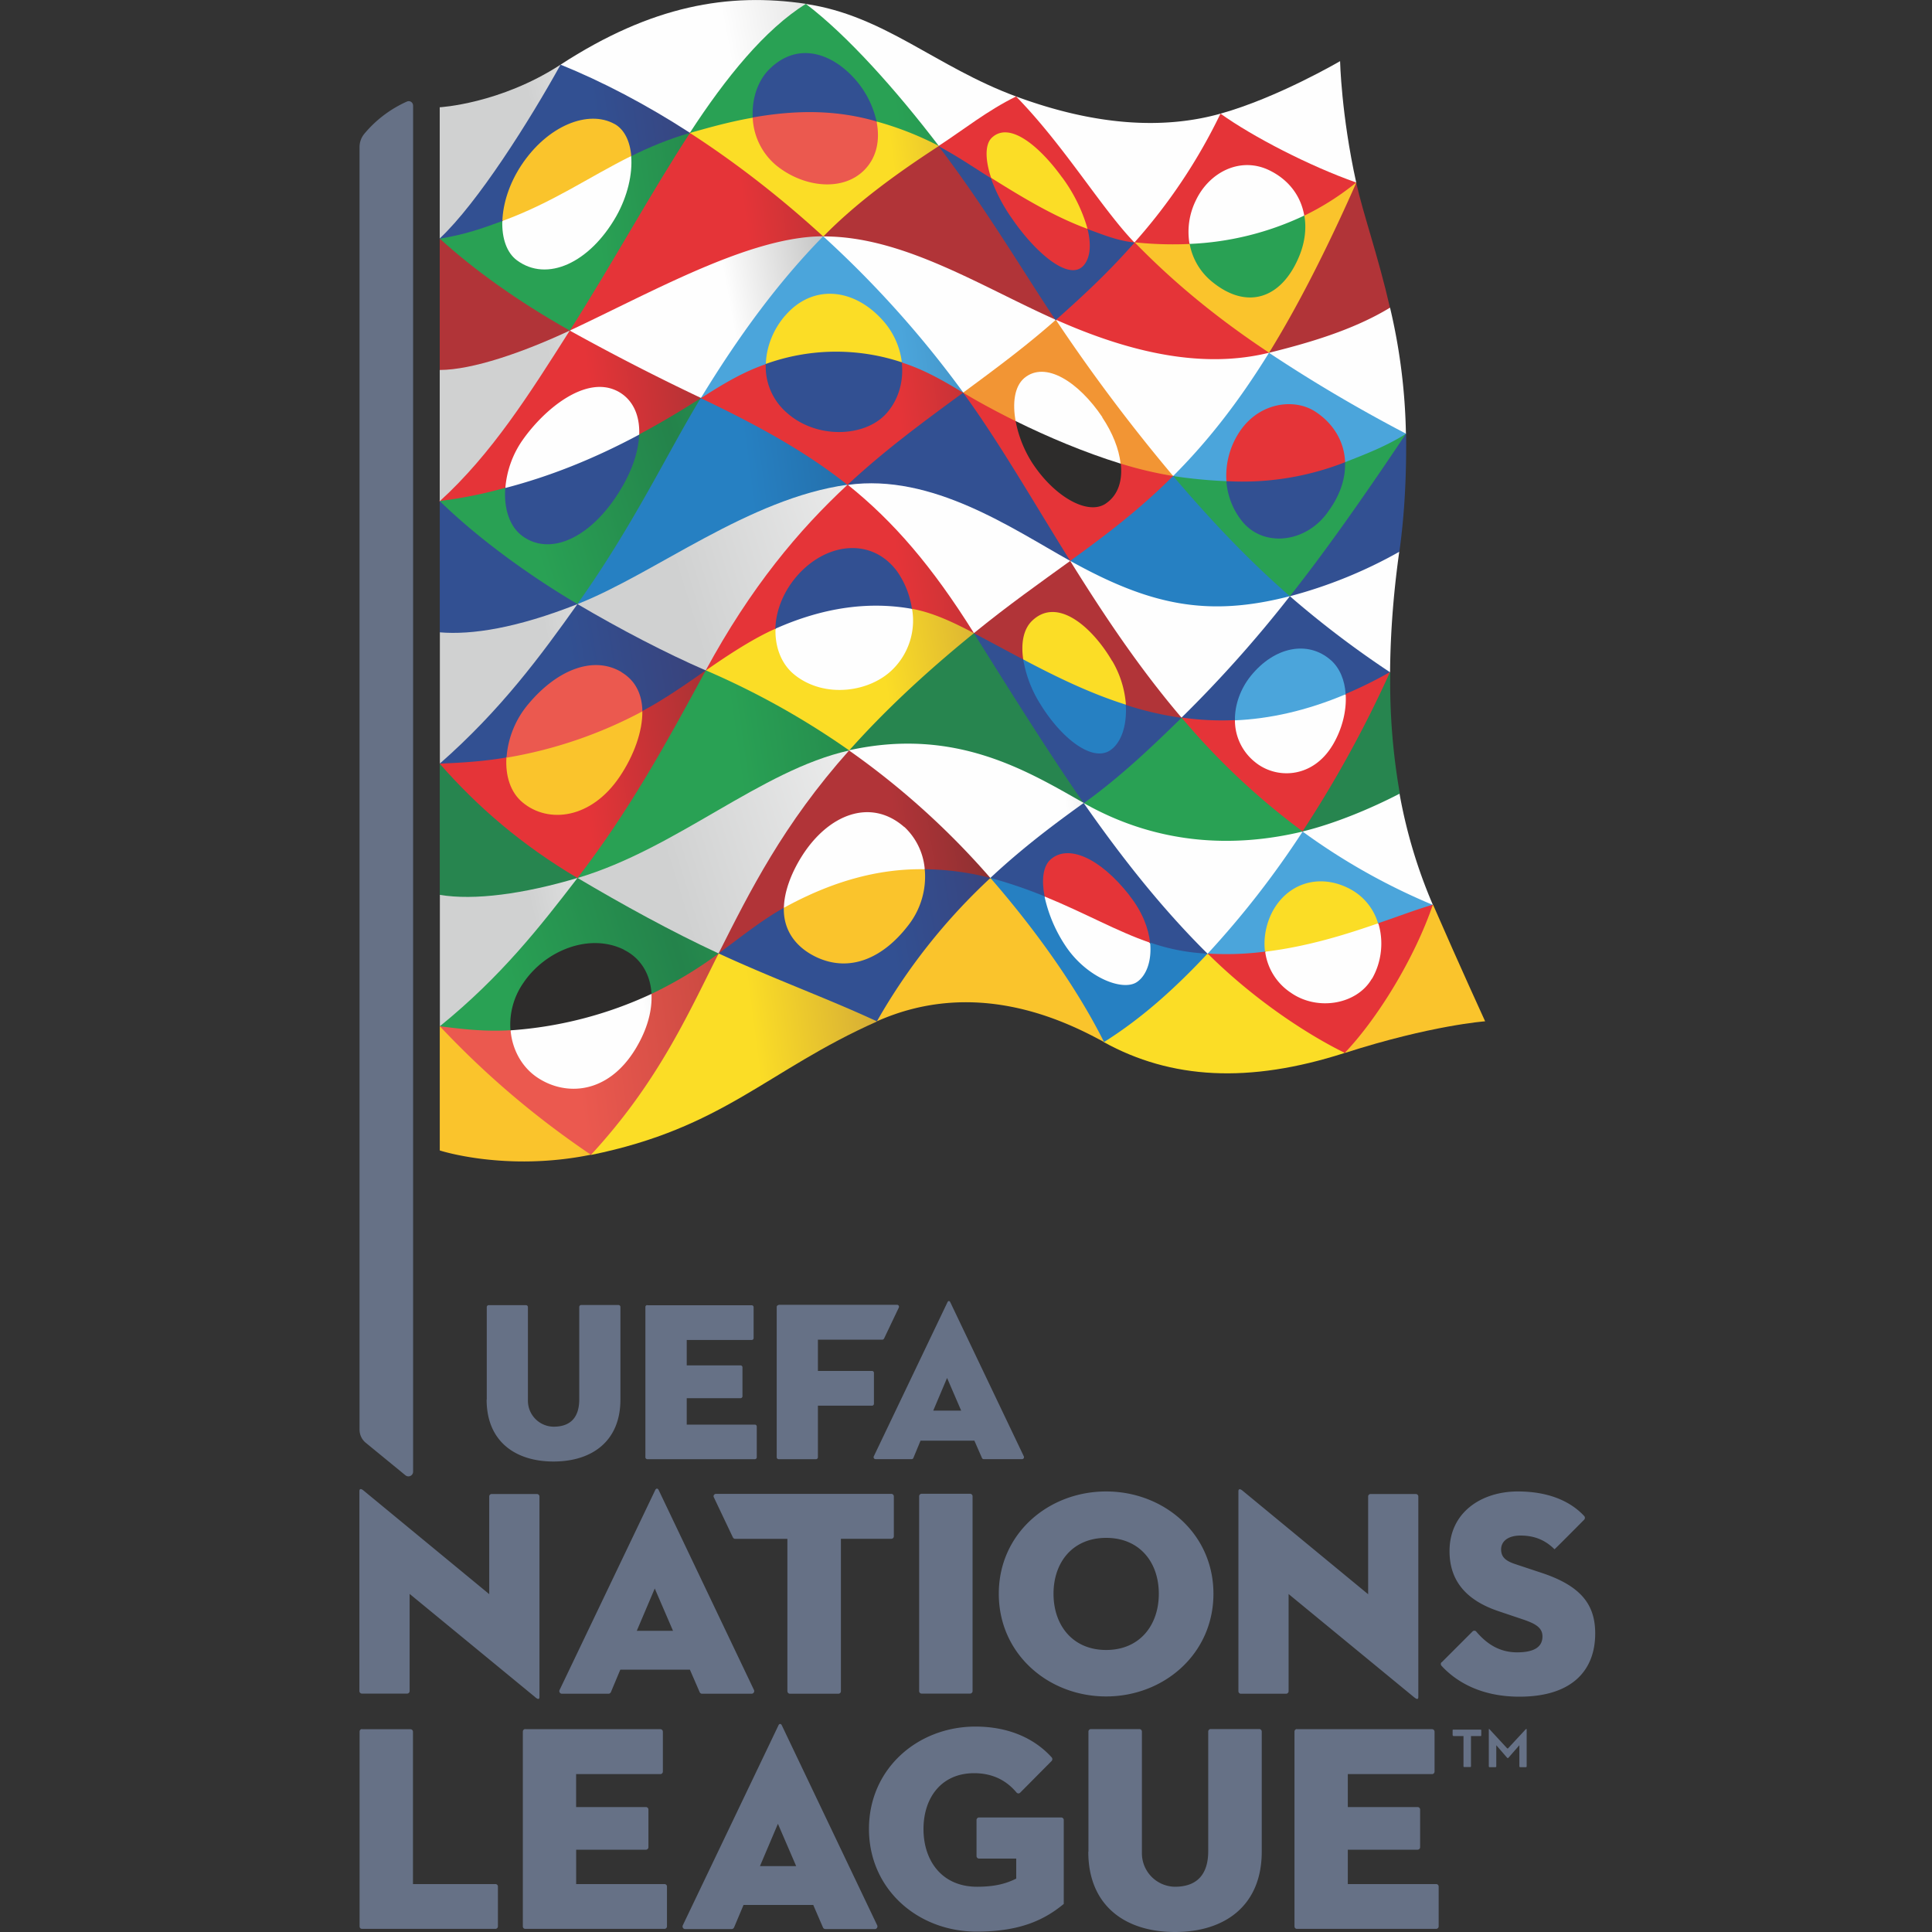 <svg width="400" height="400" viewBox="0 0 40 40" fill="none" xmlns="http://www.w3.org/2000/svg"><rect x="0" y="0" width="40" height="40" fill="#333333" stroke="none"/><path d="M19.321 29.205h.579l-.292-.676-.286.676h-.001zm.85.622h-1.112l-.149.36a.039.039 0 0 1-.037.023h-.745c-.031 0-.05-.03-.037-.058l1.525-3.19c.016-.034.043-.034.059 0l1.522 3.19c.012.027-.006.058-.037.058h-.792a.04.04 0 0 1-.037-.023l-.159-.363-.003.004.001-.001zm-4.05-2.807a.04.04 0 0 0-.04.04v3.111c0 .021.018.04.04.04h.773a.04.04 0 0 0 .04-.04v-1.068h1.12a.04.04 0 0 0 .04-.04v-.639a.04.04 0 0 0-.04-.04h-1.12v-.648h1.333a.04.04 0 0 0 .037-.024l.305-.64c.012-.027-.006-.058-.037-.058H16.12v.006zm-2.719 0a.04.04 0 0 0-.04.04v3.111c0 .021.019.04.04.04h2.226a.04.04 0 0 0 .04-.04v-.636a.04.04 0 0 0-.04-.04h-1.41v-.547h1.115a.04.04 0 0 0 .039-.04v-.6a.04.04 0 0 0-.04-.039h-1.114v-.526h1.346a.04.04 0 0 0 .039-.04v-.639a.04.04 0 0 0-.04-.04h-2.159l-.003-.003.001-.001zm-3.327 1.958c0 .858.587 1.281 1.385 1.281s1.385-.422 1.385-1.281v-1.919a.04.04 0 0 0-.04-.04h-.772a.04.04 0 0 0-.04.04v1.91c0 .365-.17.572-.54.569a.538.538 0 0 1-.523-.54v-1.936a.04.04 0 0 0-.04-.04h-.773a.04.04 0 0 0-.039.04v1.918l-.003-.003zM13.184 33.764h.75l-.378-.876-.372.876zm1.103.804h-1.444l-.195.466c-.01.018-.027.033-.049.033h-.964a.054.054 0 0 1-.05-.076l1.98-4.139c.018-.042.055-.042.073 0l1.973 4.139a.055.055 0 0 1-.049.076h-1.026a.054.054 0 0 1-.049-.03l-.204-.47h.004v.001zm-3.204.573c.067.055.086.037.086-.012v-4.147a.052.052 0 0 0-.051-.05h-.937a.05.05 0 0 0-.052.05v2.023L7.527 30.86c-.067-.055-.086-.024-.086.012v4.14c0 .028.024.052.052.052h.937a.052.052 0 0 0 .051-.052V33l2.6 2.138v.003h.002zm18.197 0c.066.055.085.037.085-.012v-4.147a.052.052 0 0 0-.05-.05h-.938a.05.05 0 0 0-.051.05v2.025l-2.6-2.144c-.067-.055-.086-.024-.086.012v4.141c0 .027.024.051.051.051h.938a.052.052 0 0 0 .05-.051v-2.013l2.6 2.138zm.566-.728a.056.056 0 0 0-.003.073c.283.31.792.642 1.614.642 1.095 0 1.57-.548 1.57-1.309 0-.585-.28-.98-1.108-1.254l-.548-.182c-.201-.067-.292-.147-.292-.305 0-.159.133-.286.401-.286.32 0 .536.116.704.284.004.003.481-.478.615-.613a.056.056 0 0 0 .003-.072c-.25-.272-.682-.512-1.379-.512-.737 0-1.412.42-1.412 1.236 0 .682.426 1.048 1.029 1.248l.487.164c.274.092.408.177.408.354 0 .231-.195.329-.524.329-.389 0-.649-.198-.846-.429a.052.052 0 0 0-.077-.004l-.64.64-.003-.004h.002zm-13.543.603c0 .027.024.051.051.051h1.006a.052.052 0 0 0 .05-.051v-3.157h1.045a.052.052 0 0 0 .051-.051v-.828a.052.052 0 0 0-.05-.051h-3.63c-.04 0-.065.039-.046.072l.393.828c.01.018.027.031.045.031h1.084v3.157l.001-.001zm7.689-2.019c0-.651-.396-1.157-1.09-1.157-.694 0-1.09.505-1.09 1.157 0 .653.396 1.164 1.09 1.164.694 0 1.09-.512 1.09-1.164zm-3.313 0c0-1.248 1.029-2.118 2.222-2.118s2.222.87 2.222 2.118c0 1.248-1.029 2.126-2.222 2.126s-2.222-.876-2.222-2.126zm-1.599-2.07a.052.052 0 0 0-.05.05v4.035c0 .028.023.052.05.052h1.006a.052.052 0 0 0 .05-.052v-4.035a.052.052 0 0 0-.05-.05H19.08zM8.552 2.185a.09.09 0 0 0-.128-.082 2.444 2.444 0 0 0-.886.673.432.432 0 0 0-.094.272v26.55c0 .11.05.213.137.28l.814.667a.097.097 0 0 0 .158-.076V2.185h-.001zM15.734 38.636h.75l-.378-.876-.372.876zm1.103.804h-1.443l-.196.466c-.009.018-.027.033-.048.033h-.965c-.04 0-.064-.039-.049-.076l1.98-4.139c.017-.042.054-.042.072 0l1.974 4.139c.015.033-.01.076-.046.076H17.09a.054.054 0 0 1-.05-.03l-.203-.47v.001zm4.196-.542c-.176.086-.401.165-.804.165-.731 0-1.109-.542-1.109-1.194 0-.651.372-1.157 1.048-1.157.39 0 .673.155.877.399.021.024.055.027.078.003l.65-.655a.056.056 0 0 0 .003-.072c-.362-.402-.904-.64-1.58-.64-1.194 0-2.205.87-2.205 2.119 0 1.248 1.011 2.126 2.23 2.126.92 0 1.418-.256 1.803-.573V37.68a.052.052 0 0 0-.051-.051H20.27a.052.052 0 0 0-.052.051v.75c0 .026.024.05.052.05h.77v.415l-.006.003h-.002zm5.819-3.1a.052.052 0 0 0-.051.052v4.035c0 .03.024.05.05.05h2.884a.052.052 0 0 0 .051-.05v-.826a.05.05 0 0 0-.05-.051h-1.831v-.712h1.445a.052.052 0 0 0 .052-.051v-.78a.052.052 0 0 0-.052-.052h-1.445v-.682h1.744a.052.052 0 0 0 .052-.051v-.828a.052.052 0 0 0-.052-.051h-2.798v-.003zm-4.32 2.54c0 1.114.76 1.662 1.795 1.662s1.796-.548 1.796-1.663V35.85a.052.052 0 0 0-.051-.052h-1.005a.052.052 0 0 0-.052.052v2.475c0 .472-.222.74-.696.738a.694.694 0 0 1-.677-.7V35.85a.052.052 0 0 0-.05-.051h-1.006a.052.052 0 0 0-.051.05v2.489h-.004v-.002zm-11.657-2.54a.052.052 0 0 0-.05.052v4.035c0 .03.023.05.05.05h2.884a.052.052 0 0 0 .05-.05v-.826a.05.05 0 0 0-.05-.051h-1.83v-.712h1.445a.052.052 0 0 0 .051-.051v-.78a.052.052 0 0 0-.051-.052h-1.446v-.682h1.745a.052.052 0 0 0 .051-.051v-.828a.052.052 0 0 0-.051-.051h-2.798v-.003zm-3.38 0a.052.052 0 0 0-.05.052v4.035c0 .03.023.05.05.05h2.762a.052.052 0 0 0 .052-.05v-.826a.05.05 0 0 0-.052-.051H8.55v-3.155a.052.052 0 0 0-.052-.051H7.492l.004-.004zM30.075 35.931v-.109c0-.006.006-.012.012-.012h.569c.006 0 .012.006.012.012v.11c0 .005-.006.011-.012.011h-.201v.63c0 .005-.006.011-.012.011h-.131c-.006 0-.012-.006-.012-.012v-.629h-.207c-.006 0-.012-.006-.012-.012h-.006zM30.82 35.798h.015l.365.395c.01.01.021.01.027 0l.366-.395h.015v.772c0 .012-.01.018-.018.018h-.115c-.01 0-.018-.01-.018-.018v-.437l-.225.258c-.01.01-.021.01-.03 0l-.223-.258v.437c0 .012-.01.018-.018.018h-.119a.018.018 0 0 1-.018-.018v-.772h-.005z" fill="#667186"/><path fill-rule="evenodd" clip-rule="evenodd" d="m11.796 6.844-.018-.076c.414-.655.807-1.322 1.19-1.97.41-.688.795-1.343 1.186-1.952l.13-.097.134.021c.904.594 1.788 1.28 2.627 2.044v.078l-.13.059c-1.206.051-2.692.782-4.136 1.483-.283.136-.575.28-.858.414l-.122-.006-.003.004v-.002z" fill="url(#a)"/><path fill-rule="evenodd" clip-rule="evenodd" d="M25.144 7.496c-.934 0-1.961-.244-3.13-.746l-.154-.127.01-.086c.593-.53 1.044-.95 1.507-1.473l.113-.043.143.065a16.519 16.519 0 0 0 2.625 2.14l.018.082-.12.086c-.322.07-.663.106-1.01.106v-.004h-.002z" fill="url(#b)"/><path fill-rule="evenodd" clip-rule="evenodd" d="M26.48 11.208c-.338 0-.633-.143-.83-.409a1.553 1.553 0 0 1-.311-.786l.05-.055.056-.054c.094.003.182.006.273.006.724 0 1.404-.125 2.074-.381l.058.036.058.037c.004.335-.115.677-.346.996-.253.378-.657.606-1.078.606l-.003.004z" fill="url(#c)"/><path fill-rule="evenodd" clip-rule="evenodd" d="m25.392 9.962-.05.055a9.372 9.372 0 0 1-.914-.086l-.137-.076.003-.082c.67-.676 1.28-1.455 1.864-2.384l.12-.086.14.024c.849.557 1.717 1.072 2.646 1.562l.049.092-.186.176c-.295.168-.651.305-1.017.448l-.058-.037-.059-.037c-.027-.393-.234-.731-.59-.962a.952.952 0 0 0-.515-.143c-.377 0-.724.19-.956.52a1.62 1.62 0 0 0-.286.963l-.055.055.004-.004-.003.002z" fill="url(#d)"/><path fill-rule="evenodd" clip-rule="evenodd" d="M25.193 12.61c-.917 0-1.762-.252-2.88-.852l-.155-.147.018-.082c.676-.493 1.333-.983 1.997-1.635l.119-.04.137.077a22.754 22.754 0 0 0 2.277 2.326l.003.086-.14.088c-.493.119-.944.18-1.373.18h-.004.001z" fill="url(#e)"/><path fill-rule="evenodd" clip-rule="evenodd" d="M24.17 9.895a7.995 7.995 0 0 1-.904-.216l-.064-.08-.067-.078a2.225 2.225 0 0 0-.36-.849c-.38-.567-.842-.917-1.211-.917a.498.498 0 0 0-.323.116c-.168.14-.229.436-.165.81l-.05.036-.05.04c-.3-.15-.59-.305-.846-.458l-.192-.17.012-.079c.676-.496 1.242-.922 1.803-1.412l.104-.015.154.127a37.404 37.404 0 0 0 2.277 3.024l-.003.082-.12.04h.006z" fill="url(#f)"/><path d="M22.626 10.559c-.415 0-.945-.387-1.315-.962a2.457 2.457 0 0 1-.332-.841l.049-.04.05-.036c.506.25 1.258.587 2.056.84l.067.08.064.078c.018.353-.103.636-.344.794a.535.535 0 0 1-.295.086v.001z" fill="#2D2C2B"/><path fill-rule="evenodd" clip-rule="evenodd" d="M9.146 10.261c.99-.923 1.733-2.073 2.504-3.288l.146-.128.122.006c.749.417 1.59.847 2.572 1.319l.022.07-.174.176c-.36.225-.712.429-1.054.612l-.055-.033-.058-.033c.006-.39-.147-.683-.433-.822a.736.736 0 0 0-.326-.073c-.399 0-1.039.339-1.563 1.09-.176.256-.291.56-.332.87l-.064.077-.06.073c-.394.1-.746.185-1.173.244l-.125-.043.043-.116h.008z" fill="url(#g)"/><path fill-rule="evenodd" clip-rule="evenodd" d="m11.957 12.507-.016-.076c.765-1.078 1.325-2.095 1.821-2.99.202-.363.39-.707.58-1.027l.173-.176.116-.006c1.322.636 2.177 1.142 2.916 1.727v.076l-.17.082c-1.248.217-2.472.901-3.56 1.508-.612.34-1.19.663-1.735.89l-.127-.01.003.003h-.001z" fill="url(#h)"/><path fill-rule="evenodd" clip-rule="evenodd" d="m11.957 18.177-.016-.076c1.023-1.334 1.785-2.707 2.506-4.04l.162-.183.116-.012c1.01.444 1.967.978 2.844 1.587l.006.078-.159.094c-.87.231-1.72.724-2.619 1.246-.862.499-1.75 1.011-2.709 1.315l-.133-.012.003.003h-.001z" fill="url(#i)"/><path fill-rule="evenodd" clip-rule="evenodd" d="M17.378 14.344c-.366 0-.697-.114-.962-.327-.259-.207-.409-.536-.417-.913l.058-.088.06-.088c.692-.296 1.374-.445 2.025-.445.226 0 .45.018.673.055l.07.07.067.07c.051.454-.1.893-.423 1.219-.28.28-.71.448-1.15.448l-.001-.001z" fill="url(#j)"/><path fill-rule="evenodd" clip-rule="evenodd" d="M14.589 13.812c.794-1.46 1.686-2.637 2.792-3.691l.17-.082.141.039c.902.743 1.675 1.659 2.484 2.944l-.011.086-.104.01c-.338-.175-.712-.36-1.111-.443l-.067-.07-.07-.07a1.664 1.664 0 0 0-.28-.673 1.074 1.074 0 0 0-.88-.463c-.378 0-.77.191-1.076.524-.268.289-.428.642-.463 1.005l-.06.088-.059.088c-.39.18-.82.457-1.27.765l-.115.011-.024-.072.004.004h-.001z" fill="url(#k)"/><path fill-rule="evenodd" clip-rule="evenodd" d="M22.763 15.656c-.381 0-.896-.426-1.282-1.066a2.593 2.593 0 0 1-.346-.898l.051-.037.051-.037c.615.327 1.282.655 2.01.896l.064.079.058.076c.01.414-.121.758-.35.91a.445.445 0 0 1-.252.072l-.004.004v.001z" fill="url(#l)"/><path fill-rule="evenodd" clip-rule="evenodd" d="M11.941 18.105a11.365 11.365 0 0 1-2.716-2.242l-.12-.051v2.717l.046.064c.155.021.326.033.512.033.603 0 1.34-.121 2.146-.346l.149-.1-.015-.077-.004.004.002-.002z" fill="url(#m)"/><path fill-rule="evenodd" clip-rule="evenodd" d="M22.337 16.628c-.892-.509-2.078-1.172-3.541-1.172-.354 0-.718.037-1.084.11l-.133-.028-.006-.079c.688-.77 1.504-1.535 2.49-2.339l.104-.01.152.144c.777 1.236 1.446 2.302 2.134 3.298l-.012.078-.1.004-.003-.006h-.002z" fill="url(#n)"/><path fill-rule="evenodd" clip-rule="evenodd" d="m28.78 13.917-.118.128a23.88 23.88 0 0 1-1.708 3.084l.015.082.128.024a9.407 9.407 0 0 0 1.854-.727l.031-.079a13.218 13.218 0 0 1-.198-2.515l-.003.003z" fill="url(#o)"/><path fill-rule="evenodd" clip-rule="evenodd" d="M25.386 17.465c-.974 0-1.91-.235-2.774-.685l-.174-.152.012-.079c.697-.505 1.295-1.068 1.891-1.65l.12-.04.127.067a14.227 14.227 0 0 0 2.363 2.204l.015.082-.119.083c-.493.11-.984.167-1.461.167v.004-.001z" fill="url(#p)"/><path fill-rule="evenodd" clip-rule="evenodd" d="M11.878 22.598c-.277 0-.551-.086-.788-.247-.311-.21-.52-.566-.57-.962l.052-.058.05-.06a8.018 8.018 0 0 0 2.808-.732l.06.033.059.034c.012.356-.104.745-.335 1.13-.334.553-.81.858-1.334.858l-.003.004h.001z" fill="url(#q)"/><path fill-rule="evenodd" clip-rule="evenodd" d="M22.825 8.64c-.497-.74-1.185-1.175-1.618-.813-.207.176-.246.524-.18.89.658.326 1.426.65 2.174.882-.034-.305-.168-.642-.381-.959h.005z" fill="url(#r)"/><path fill-rule="evenodd" clip-rule="evenodd" d="M23.302 20.454c-.371 0-.94-.295-1.302-.855a3.093 3.093 0 0 1-.427-.995l.051-.04.052-.039c.368.149.69.302 1.001.45.362.17.706.335 1.06.464l.07.085.065.082c.015.347-.104.652-.311.789a.476.476 0 0 1-.262.067l.003-.006v-.002z" fill="url(#s)"/><path fill-rule="evenodd" clip-rule="evenodd" d="M26.637 16.067c-.253 0-.5-.088-.694-.247a1.148 1.148 0 0 1-.433-.849l.055-.058.058-.058a6.491 6.491 0 0 0 2.174-.515l.06.037.061.037c.016.35-.088.734-.283 1.054-.231.383-.597.602-1 .602v-.003h.002z" fill="url(#t)"/><path fill-rule="evenodd" clip-rule="evenodd" d="m22.055 11.619-.415-.237c-1.013-.587-2.274-1.318-3.605-1.318-.115 0-.23.006-.344.018l-.14-.04v-.076c.76-.704 1.54-1.275 2.29-1.823l.106-.006.192.17c.502.716.983 1.5 1.488 2.33l.552.901-.018.082-.104.006-.003-.006v-.001z" fill="url(#u)"/><path fill-rule="evenodd" clip-rule="evenodd" d="M20.163 13.107c-.415-.216-.832-.42-1.28-.502a1.42 1.42 0 0 1-.395 1.248c-.477.481-1.418.614-2.036.119-.272-.217-.409-.57-.396-.956-.453.2-.952.524-1.44.864a16.51 16.51 0 0 1 2.966 1.657c.667-.75 1.504-1.553 2.585-2.43h-.004z" fill="url(#v)"/><path fill-rule="evenodd" clip-rule="evenodd" d="M9.155 15.693c1.136-1.014 1.91-2.028 2.647-3.063l.154-.12.128.01c.855.503 1.739.957 2.503 1.291l.024.073-.162.182c-.387.268-.74.505-1.093.694l-.059-.033-.058-.033c-.015-.333-.149-.576-.401-.728a.95.95 0 0 0-.5-.137c-.443 0-.94.286-1.357.788a1.926 1.926 0 0 0-.432 1.002l-.065.07-.058.067c-.399.064-.755.092-1.203.113l-.119-.051.051-.121-.003-.004h.003z" fill="url(#w)"/><path fill-rule="evenodd" clip-rule="evenodd" d="M9.378 13.162c-.076 0-.149-.003-.223-.006l-.05-.06v-2.717l.124.043c.712.679 1.69 1.406 2.71 2.016l.015.076-.155.12c-.935.353-1.75.532-2.423.532l.003-.004h-.001z" fill="url(#x)"/><path fill-rule="evenodd" clip-rule="evenodd" d="M24.277 5.117c-.21 0-.429-.015-.646-.033l-.143-.064-.011-.098a11.378 11.378 0 0 0 1.672-2.484l.121-.086.131.024c.683.466 1.741 1.001 2.613 1.318l.067.086-.14.18c-.275.207-.57.39-.877.542l-.061-.034-.064-.033c-.079-.381-.327-.685-.697-.862a.97.97 0 0 0-.42-.098c-.415 0-.814.278-1.017.704a1.42 1.42 0 0 0-.131.813l-.05.059-.045.058c-.1.004-.203.006-.305.006l.004.004-.001-.002z" fill="url(#y)"/><path fill-rule="evenodd" clip-rule="evenodd" d="M24.884 19.789a4.191 4.191 0 0 1-1.008-.19l-.064-.082-.07-.086a1.905 1.905 0 0 0-.4-.858c-.416-.533-.88-.85-1.232-.85a.455.455 0 0 0-.313.114c-.131.115-.174.362-.116.684l-.051.04-.051.04a9.18 9.18 0 0 0-.908-.32l-.164-.1v-.079a18.9 18.9 0 0 1 1.833-1.47l.1-.004.174.152c.807 1.145 1.586 2.09 2.386 2.887l.006.079-.119.043h-.003z" fill="url(#z)"/><path fill-rule="evenodd" clip-rule="evenodd" d="M25.306 14.974c-.237 0-.476-.018-.716-.05l-.128-.066.004-.082a25.825 25.825 0 0 0 2.1-2.345l.141-.088.12.027c.59.509 1.214.98 1.906 1.446l.049.1-.12.127a8.978 8.978 0 0 1-.739.363l-.06-.037-.061-.037c-.024-.268-.128-.491-.286-.63a.875.875 0 0 0-.585-.223c-.346 0-.71.201-.99.548a1.392 1.392 0 0 0-.313.822l-.058.058-.055.058c-.067.004-.137.004-.207.004v.003l-.002.002z" fill="url(#A)"/><path fill-rule="evenodd" clip-rule="evenodd" d="m29.109 8.982-.186.176c-.88 1.307-1.586 2.293-2.22 3.1l.004.086.119.028a9.649 9.649 0 0 0 2.073-.841l.073-.106c.11-.783.149-1.592.14-2.442h-.003z" fill="url(#B)"/><path fill-rule="evenodd" clip-rule="evenodd" d="M11.335 11.326a.93.93 0 0 1-.557-.182c-.253-.186-.393-.546-.378-.969l.06-.072.065-.076c.865-.272 1.745-.582 2.649-1.066l.058.033.055.033c-.018.35-.152.74-.387 1.13-.438.732-1.027 1.166-1.565 1.166v.004-.001z" fill="url(#C)"/><path fill-rule="evenodd" clip-rule="evenodd" d="M17.374 9c-.426 0-.84-.155-1.138-.429a1.295 1.295 0 0 1-.438-.952l.058-.083.064-.082a4.444 4.444 0 0 1 1.395-.23c.429 0 .849.063 1.287.197l.07.082.065.082a1.38 1.38 0 0 1-.36 1.033c-.23.244-.596.383-1.005.383h.004L17.374 9z" fill="url(#D)"/><path fill-rule="evenodd" clip-rule="evenodd" d="M9.104 7.66V4.944l.125.037c.694.621 1.571 1.24 2.549 1.79l.018.076-.147.127c-1.013.46-1.909.728-2.494.743l-.05-.054v-.004.001z" fill="url(#E)"/><path fill-rule="evenodd" clip-rule="evenodd" d="m24.462 14.858-.12.04a6.917 6.917 0 0 1-.973-.23l-.059-.075-.064-.08a2.002 2.002 0 0 0-.268-.797c-.426-.728-.904-.986-1.185-.986a.553.553 0 0 0-.387.168c-.152.149-.213.401-.17.722l-.052.036-.05.037c-.15-.078-.296-.158-.439-.234-.131-.07-.253-.14-.378-.207l-.152-.143.012-.086c.585-.472 1.133-.865 1.663-1.248.072-.052.142-.106.216-.159l.104-.006.155.147c.553.886 1.279 1.985 2.153 3.018l-.004.082-.003.003v-.002z" fill="url(#F)"/><path fill-rule="evenodd" clip-rule="evenodd" d="m14.877 19.74-.024-.077c.669-1.334 1.333-2.615 2.566-4.031l.159-.094.133.027a16.22 16.22 0 0 1 2.793 2.533v.079l-.106.024a5.787 5.787 0 0 0-1.191-.147l-.061-.058-.064-.058a1.288 1.288 0 0 0-.396-.777 1.094 1.094 0 0 0-.73-.295c-.47 0-.96.332-1.31.892-.19.301-.329.64-.356.937l-.06.098-.055.097c-.42.235-.808.552-1.191.835l-.104.016-.004-.004v.003z" fill="url(#G)"/><path fill-rule="evenodd" clip-rule="evenodd" d="M21.76 6.637c-.333-.149-.67-.317-1.002-.477-1.16-.573-2.36-1.166-3.572-1.21l-.14-.054v-.079c.733-.74 1.635-1.367 2.28-1.79l.113-.006.214.19a40.99 40.99 0 0 1 1.613 2.39c.217.338.42.661.607.935l-.01.086-.104.015v.004-.004z" fill="url(#H)"/><path fill-rule="evenodd" clip-rule="evenodd" d="m28.078 3.778-.14.18c-.582 1.3-1.133 2.372-1.685 3.266l.018.082.14.024c.762-.192 1.614-.45 2.33-.87l.037-.089c-.246-1.075-.554-1.934-.7-2.593z" fill="url(#I)"/><path fill-rule="evenodd" clip-rule="evenodd" d="M11.272 5.632a.987.987 0 0 1-.603-.202c-.203-.148-.319-.428-.322-.776l.058-.079.06-.082c.637-.24 1.17-.542 1.687-.831.278-.155.564-.317.859-.466l.06.034.059.033c.021.39-.094.837-.32 1.24-.395.696-.983 1.13-1.534 1.13h-.004v-.001z" fill="url(#J)"/><path fill-rule="evenodd" clip-rule="evenodd" d="M27.438 20.833c-.274 0-.533-.078-.746-.23a1.277 1.277 0 0 1-.545-.832l.048-.064.052-.065c.827-.106 1.582-.338 2.216-.557l.073.033.07.037c.1.381.045.8-.153 1.142-.191.329-.58.536-1.013.536h-.004.002z" fill="url(#K)"/><path fill-rule="evenodd" clip-rule="evenodd" d="m14.514 8.239-.021-.07c.792-1.295 1.583-2.348 2.421-3.219l.131-.058.14.055a21.367 21.367 0 0 1 2.772 3.1l-.012.078-.106.006c-.401-.237-.716-.42-1.1-.547l-.064-.083-.07-.082a1.526 1.526 0 0 0-.372-.745c-.304-.34-.676-.53-1.044-.53-.332 0-.642.146-.886.426-.22.253-.35.573-.384.88l-.064.082-.058.083c-.409.148-.743.35-1.166.614l-.116.006v.004z" fill="url(#L)"/><path fill-rule="evenodd" clip-rule="evenodd" d="M25.34 19.806c-.067 0-.134-.003-.202-.003l-.14-.055-.006-.079a18.683 18.683 0 0 0 1.85-2.369l.12-.082.127.024a13.175 13.175 0 0 0 2.478 1.395l.092.1-.088.086c-.208.064-.409.14-.655.224-.1.037-.207.073-.317.11l-.07-.037-.073-.033a1.092 1.092 0 0 0-.499-.603 1.245 1.245 0 0 0-.618-.174c-.356 0-.676.177-.886.487a1.342 1.342 0 0 0-.217.85l-.051.064-.049.064c-.283.031-.54.037-.804.037l.006-.006h.001z" fill="url(#M)"/><path fill-rule="evenodd" clip-rule="evenodd" d="M25.88 6.214c-.272 0-.549-.113-.822-.338a1.371 1.371 0 0 1-.476-.767l.046-.058.048-.059a6.058 6.058 0 0 0 2.266-.56l.064.034.06.033c.038.259 0 .533-.103.798-.231.585-.628.92-1.081.92l-.004-.004.001.001z" fill="url(#N)"/><path fill-rule="evenodd" clip-rule="evenodd" d="M27.55 13.665c-.47-.411-1.163-.28-1.656.332-.207.258-.332.59-.326.917.712-.031 1.473-.195 2.292-.54-.017-.289-.121-.545-.31-.71z" fill="url(#O)"/><path fill-rule="evenodd" clip-rule="evenodd" d="M22.985 15.535c-.377.25-1.019-.256-1.455-.972a2.497 2.497 0 0 1-.344-.908c-.35-.185-.69-.371-1.023-.545.816 1.3 1.541 2.463 2.275 3.52.727-.524 1.34-1.099 2.024-1.768a6.812 6.812 0 0 1-1.154-.268c.028.423-.094.788-.323.94z" fill="url(#P)"/><path fill-rule="evenodd" clip-rule="evenodd" d="M16.257 6.533c-.244.28-.39.642-.401 1.002a4.297 4.297 0 0 1 2.816-.033 1.583 1.583 0 0 0-.395-.869c-.606-.678-1.456-.752-2.019-.1h-.001z" fill="url(#Q)"/><path fill-rule="evenodd" clip-rule="evenodd" d="M17.468 20.004c-.195 0-.387-.043-.575-.13-.426-.196-.697-.543-.721-.98l.054-.098.061-.098c.947-.509 1.878-.753 2.793-.759l.064.059.06.058c.025.405-.105.813-.367 1.15-.396.512-.883.795-1.37.795l.003.003h-.002z" fill="url(#R)"/><path fill-rule="evenodd" clip-rule="evenodd" d="M27.99 18.427c-.612-.346-1.242-.17-1.577.333-.162.24-.268.594-.222.944.88-.106 1.668-.354 2.34-.587a1.18 1.18 0 0 0-.54-.689z" fill="url(#S)"/><path fill-rule="evenodd" clip-rule="evenodd" d="M27.832 21.728c-.219-.106-1.453-.732-2.695-1.927l-.14-.055-.12.043c-.678.712-1.312 1.26-2.002 1.702l-.022.085c1.391.767 2.999.863 4.984.225l-.01-.072h.004l.001-.001z" fill="url(#T)"/><path fill-rule="evenodd" clip-rule="evenodd" d="M18.132 21.07c-.472-.219-.974-.436-1.504-.667-.54-.234-1.093-.42-1.647-.676l-.104.015-.155.19c-.042.088-.085.174-.13.262-.585 1.185-1.192 2.357-2.367 3.642l.01.076c2.752-.56 3.644-1.75 5.919-2.762l-.022-.076v-.004z" fill="url(#U)"/><path fill-rule="evenodd" clip-rule="evenodd" d="M10.026 21.365c-.258 0-.518-.017-.78-.048l-.14-.07.043-.107c1.157-.95 1.903-1.881 2.661-2.861l.15-.1.133.011c.76.445 1.617.941 2.761 1.474l.024.076-.155.19c-.35.24-.755.484-1.171.678l-.059-.033-.06-.034c-.034-.374-.226-.673-.533-.825a1.28 1.28 0 0 0-.579-.131c-.545 0-1.108.313-1.437.798a1.453 1.453 0 0 0-.262.892l-.051.06-.052.059c-.174.01-.334-.024-.493-.024v-.005z" fill="url(#V)"/><path fill-rule="evenodd" clip-rule="evenodd" d="M14.515 8.239c-.442.283-.865.532-1.282.755-.012.338-.137.731-.381 1.136-.6 1-1.455 1.398-2.04.965-.268-.198-.384-.581-.35-.996a9.15 9.15 0 0 1-1.358.274c.65.636 1.65 1.422 2.85 2.132 1.166-1.639 1.872-3.145 2.558-4.27l.004.004h-.001z" fill="url(#W)"/><path fill-rule="evenodd" clip-rule="evenodd" d="M19.322 3.026a6.028 6.028 0 0 0-1.105-.429l-.073-.082-.078-.079a1.945 1.945 0 0 0-.39-.733c-.298-.344-.663-.542-1.001-.542-.256 0-.493.106-.71.32-.21.209-.332.539-.329.885l-.054.067-.052.067c-.35.064-.694.148-1.114.268l-.134-.022-.015-.076C15.08 1.428 15.826.587 16.54.103l.143-.023.196.078c.743.6 1.647 1.577 2.57 2.78l-.012.076-.113.006v.006h-.003z" fill="url(#X)"/><path fill-rule="evenodd" clip-rule="evenodd" d="M27.514 10.569c-.458.684-1.377.782-1.818.197a1.495 1.495 0 0 1-.305-.804 9.973 9.973 0 0 1-1.102-.106c.792.932 1.576 1.757 2.417 2.488.734-.929 1.51-2.03 2.402-3.362-.414.262-.88.438-1.26.587.012.32-.094.667-.334 1z" fill="url(#Y)"/><path fill-rule="evenodd" clip-rule="evenodd" d="m20.668 18.28-.165-.1-.105.024a12.496 12.496 0 0 0-2.266 2.866l.022.076c2.034-.907 3.863-.033 4.704.429l.021-.086c-.584-1.154-1.363-2.214-2.21-3.21l-.001.002z" fill="url(#Z)"/><path fill-rule="evenodd" clip-rule="evenodd" d="M11.537 16.93a1.17 1.17 0 0 1-.759-.272c-.234-.198-.362-.524-.353-.908l.058-.067.064-.07c.941-.168 1.821-.47 2.692-.925l.058.033.059.033c-.004.411-.174.898-.476 1.346-.35.524-.84.825-1.345.825l.003.004z" fill="url(#aa)"/><path fill-rule="evenodd" clip-rule="evenodd" d="M16.534 11.887c-.313.344-.47.752-.481 1.13 1.02-.454 1.961-.567 2.828-.411a1.81 1.81 0 0 0-.305-.773c-.512-.697-1.428-.614-2.043.055v-.001z" fill="url(#ab)"/><path fill-rule="evenodd" clip-rule="evenodd" d="m29.666 18.731-.088.086c-.366 1.013-1.069 2.189-1.742 2.91l.01.073c1.788-.575 2.902-.655 2.902-.655s-.524-1.142-1.078-2.414h-.004z" fill="url(#ac)"/><path fill-rule="evenodd" clip-rule="evenodd" d="M12.226 23.834a17.915 17.915 0 0 1-2.981-2.518l-.14-.07v2.573s1.366.447 3.129.088l-.01-.077v.004h.002z" fill="url(#ad)"/><path d="M12.922 19.664c-.724-.36-1.639.021-2.085.684a1.51 1.51 0 0 0-.268.984 8.23 8.23 0 0 0 2.92-.755c-.024-.417-.23-.743-.567-.91v-.003z" fill="#2D2C2B"/><path fill-rule="evenodd" clip-rule="evenodd" d="M13.488 20.573c.018.335-.078.724-.326 1.136-.575.953-1.459.992-2.044.595-.31-.21-.514-.57-.547-.975-.482.031-.932-.012-1.465-.082.895.95 1.903 1.833 3.13 2.662 1.367-1.483 1.981-2.85 2.642-4.168a8.42 8.42 0 0 1-1.388.835h-.004l.002-.003z" fill="url(#ae)"/><path fill-rule="evenodd" clip-rule="evenodd" d="M28.401 20.266c-.31.532-1.126.673-1.677.286a1.204 1.204 0 0 1-.53-.85c-.396.05-.771.065-1.191.04 1.418 1.404 2.84 2.056 2.84 2.056.667-.7 1.434-1.934 1.823-3.067-.328.094-.684.231-1.13.383.116.374.07.804-.13 1.15h-.007l.002.002z" fill="url(#af)"/><path fill-rule="evenodd" clip-rule="evenodd" d="M12.868 13.915c-.582-.347-1.334-.051-1.93.663a1.932 1.932 0 0 0-.451 1.109 9.185 9.185 0 0 0 2.813-.959c-.006-.338-.131-.63-.432-.81v-.003z" fill="url(#ag)"/><path fill-rule="evenodd" clip-rule="evenodd" d="M17.128 3.875a1.79 1.79 0 0 1-1.088-.401 1.4 1.4 0 0 1-.508-.972l.05-.066.056-.067c.405-.067.77-.1 1.123-.1.453 0 .88.055 1.306.17l.079.082.072.082c.055.382-.043.719-.28.963-.203.207-.484.317-.81.317l-.003-.006.003-.002z" fill="url(#ah)"/><path fill-rule="evenodd" clip-rule="evenodd" d="M18.723 17.124c-.696-.612-1.576-.265-2.125.608-.226.36-.363.743-.368 1.063.956-.527 1.924-.816 2.916-.798a1.35 1.35 0 0 0-.423-.877v.004z" fill="url(#ai)"/><path fill-rule="evenodd" clip-rule="evenodd" d="M23.026 13.686c-.401-.688-1.13-1.346-1.66-.831-.181.176-.23.471-.181.798.663.35 1.367.697 2.126.937a2.077 2.077 0 0 0-.284-.907v.003h-.001z" fill="url(#aj)"/><path fill-rule="evenodd" clip-rule="evenodd" d="M23.812 19.513c.039.387-.082.694-.278.822-.299.195-1.054-.104-1.486-.77a2.976 2.976 0 0 1-.423-1.008 9.748 9.748 0 0 0-1.12-.381c1.056 1.215 1.854 2.4 2.353 3.398.776-.488 1.459-1.1 2.143-1.83a4.184 4.184 0 0 1-1.19-.23v-.003.002z" fill="url(#ak)"/><path fill-rule="evenodd" clip-rule="evenodd" d="M11.796 6.844a48.258 48.258 0 0 0 2.716 1.395c.8-1.313 1.62-2.418 2.531-3.347-1.508.004-3.474 1.12-5.246 1.952h-.001z" fill="url(#al)"/><path fill-rule="evenodd" clip-rule="evenodd" d="M22.157 11.613c.677 1.087 1.416 2.202 2.305 3.245a25.812 25.812 0 0 0 2.244-2.515c-1.714.444-2.905.182-4.55-.732l.001.002z" fill="url(#am)"/><path fill-rule="evenodd" clip-rule="evenodd" d="M28.78 6.369c-.774.472-1.722.74-2.507.935.88.585 1.812 1.138 2.835 1.674a12.2 12.2 0 0 0-.329-2.61z" fill="url(#an)"/><path fill-rule="evenodd" clip-rule="evenodd" d="M29.665 18.731a10.5 10.5 0 0 1-.689-2.298c-.58.3-1.322.614-2.009.782a13.17 13.17 0 0 0 2.698 1.52v-.004z" fill="url(#ao)"/><path fill-rule="evenodd" clip-rule="evenodd" d="M28.78 13.918c.009-1.045.109-1.915.19-2.494a9.593 9.593 0 0 1-2.264.92 20.151 20.151 0 0 0 2.073 1.574z" fill="url(#ap)"/><path fill-rule="evenodd" clip-rule="evenodd" d="M21.86 6.621a36.353 36.353 0 0 0 2.429 3.234c.655-.655 1.306-1.453 1.985-2.552-1.343.332-2.832.021-4.415-.685v.003z" fill="url(#aq)"/><path fill-rule="evenodd" clip-rule="evenodd" d="M19.94 8.13c-.444-.269-.822-.482-1.27-.625.046.405-.078.8-.338 1.076-.45.475-1.445.512-2.058-.05a1.265 1.265 0 0 1-.42-.991c-.46.158-.858.393-1.343.704 1.215.58 2.183 1.117 3.035 1.795.798-.743 1.608-1.33 2.394-1.909z" fill="url(#ar)"/><path fill-rule="evenodd" clip-rule="evenodd" d="M11.957 18.177c1.072-1.39 1.843-2.798 2.655-4.297-.454.317-.886.615-1.313.841.007.429-.182.93-.463 1.35-.594.89-1.488.986-2.018.541-.25-.207-.357-.553-.333-.929-.471.08-.88.106-1.382.128.786.895 1.69 1.678 2.85 2.366h.004z" fill="url(#as)"/><path fill-rule="evenodd" clip-rule="evenodd" d="M9.15 4.82c.69-.695 1.629-2.123 2.308-3.328l.149-.149.113-.015c.84.346 1.696.8 2.548 1.35l.016.075-.131.098a7.18 7.18 0 0 0-1.027.417l-.058-.033-.06-.034c-.032-.28-.144-.484-.318-.581a.853.853 0 0 0-.414-.1c-.509 0-1.06.36-1.44.94a2.295 2.295 0 0 0-.377 1.04l-.061.082-.059.078c-.35.128-.669.24-1.114.323L9.1 4.946l.045-.125h.004V4.82z" fill="url(#at)"/><path fill-rule="evenodd" clip-rule="evenodd" d="M22.891 10.428c-.377.25-1.075-.153-1.531-.862a2.46 2.46 0 0 1-.332-.847c-.417-.207-.792-.411-1.088-.59.753 1.034 1.444 2.243 2.217 3.483.74-.536 1.437-1.063 2.131-1.757a7.977 7.977 0 0 1-1.083-.256c.039.35-.055.657-.314.828z" fill="url(#au)"/><path fill-rule="evenodd" clip-rule="evenodd" d="M23.379 5.063c-.259-.034-.5-.137-.78-.235l-.079-.088-.085-.094a3.28 3.28 0 0 0-.491-.94c-.317-.44-.78-.91-1.133-.91a.33.33 0 0 0-.237.097c-.115.113-.119.393-.006.753l-.049.036-.048.04c-.168-.106-.691-.429-.826-.515l-.213-.19.012-.075c.128-.083.256-.17.381-.256.347-.237.679-.482 1.072-.685l.137-.006.18.106c.493.53.953 1.12 1.336 1.647.323.444.63.862.923 1.172l.012.097-.113.043.006.004v-.001z" fill="url(#av)"/><path fill-rule="evenodd" clip-rule="evenodd" d="M27.586 15.434c-.414.684-1.166.706-1.607.34a1.106 1.106 0 0 1-.411-.865 5.822 5.822 0 0 1-1.106-.054 14.596 14.596 0 0 0 2.506 2.357 24.24 24.24 0 0 0 1.811-3.298 8.964 8.964 0 0 1-.919.454c.024.34-.07.727-.271 1.062l-.004.004h.001z" fill="url(#aw)"/><path fill-rule="evenodd" clip-rule="evenodd" d="M22.218 5.647c-.389 0-.937-.547-1.308-1.093a3.612 3.612 0 0 1-.439-.831l.05-.04.048-.036c.622.387 1.23.755 1.866 1.001l.086.094.079.089c.054.283.023.512-.088.669a.344.344 0 0 1-.29.149l-.004-.004v.003z" fill="url(#ax)"/><path fill-rule="evenodd" clip-rule="evenodd" d="M23.384 18.537c-.624-.794-1.275-1.056-1.629-.746-.162.14-.195.43-.127.77.858.351 1.492.72 2.183.957-.031-.295-.159-.64-.427-.977v-.004z" fill="url(#ay)"/><path fill-rule="evenodd" clip-rule="evenodd" d="M27.849 9.57c-.016-.421-.235-.799-.619-1.049-.432-.28-1.142-.191-1.547.39-.216.31-.316.684-.291 1.05a5.8 5.8 0 0 0 2.46-.393h-.003v.001z" fill="url(#az)"/><path fill-rule="evenodd" clip-rule="evenodd" d="M11.957 18.177c-1.115.332-2.14.47-2.85.35v2.72c1.276-1.036 2.074-2.062 2.85-3.07z" fill="url(#aA)"/><path fill-rule="evenodd" clip-rule="evenodd" d="M11.796 6.844c-.963.45-2.01.814-2.692.816v2.717c1.078-.98 1.866-2.232 2.692-3.533z" fill="url(#aB)"/><path fill-rule="evenodd" clip-rule="evenodd" d="M11.957 12.507c-1.264.499-2.189.64-2.85.585v2.716c1.264-1.11 2.091-2.235 2.85-3.303v.003-.001z" fill="url(#aC)"/><path fill-rule="evenodd" clip-rule="evenodd" d="M11.957 18.177c.93.551 1.931 1.103 2.92 1.563.65-1.291 1.34-2.674 2.702-4.202-1.827.408-3.566 2.03-5.622 2.64v-.001z" fill="url(#aD)"/><path fill-rule="evenodd" clip-rule="evenodd" d="M17.55 10.035c-2.052.283-3.98 1.836-5.594 2.472.902.532 1.842 1.02 2.655 1.373.93-1.717 1.924-2.905 2.938-3.845z" fill="url(#aE)"/><path fill-rule="evenodd" clip-rule="evenodd" d="M22.438 16.628c.798 1.144 1.632 2.195 2.564 3.118a18.912 18.912 0 0 0 1.968-2.53c-1.407.337-2.987.285-4.53-.588h-.002z" fill="url(#aF)"/><path fill-rule="evenodd" clip-rule="evenodd" d="M17.55 10.035c.948.759 1.752 1.693 2.614 3.073.712-.58 1.367-1.041 1.994-1.495-1.199-.667-2.855-1.817-4.606-1.574v-.004h-.001z" fill="url(#aG)"/><path fill-rule="evenodd" clip-rule="evenodd" d="M19.94 8.13c.658-.486 1.301-.96 1.92-1.509-1.542-.684-3.161-1.732-4.814-1.726a21.543 21.543 0 0 1 2.898 3.233h-.003v.001z" fill="url(#aH)"/><path fill-rule="evenodd" clip-rule="evenodd" d="M17.578 15.537a16.284 16.284 0 0 1 2.926 2.64c.667-.624 1.33-1.12 1.934-1.553-1.158-.655-2.655-1.58-4.86-1.09v.004-.001z" fill="url(#aI)"/><path fill-rule="evenodd" clip-rule="evenodd" d="M20.504 18.177a5.574 5.574 0 0 0-1.358-.18 1.64 1.64 0 0 1-.353 1.176c-.515.663-1.191.962-1.876.65-.411-.19-.7-.533-.689-1.027-.444.246-.886.6-1.349.944 1.136.526 2.287.944 3.276 1.406a12.407 12.407 0 0 1 2.351-2.969h-.003z" fill="url(#aJ)"/><path fill-rule="evenodd" clip-rule="evenodd" d="M12.767 8.09c-.655-.319-1.507.387-1.957 1.035a2.006 2.006 0 0 0-.347.978c.901-.235 1.809-.59 2.771-1.105.016-.42-.146-.75-.466-.908z" fill="url(#aK)"/><path fill-rule="evenodd" clip-rule="evenodd" d="M26.266 3.519c-.597-.28-1.236.051-1.51.636a1.47 1.47 0 0 0-.128.895 6.115 6.115 0 0 0 2.375-.587c-.067-.395-.313-.743-.737-.944z" fill="url(#aL)"/><path fill-rule="evenodd" clip-rule="evenodd" d="M18.148 2.514a1.95 1.95 0 0 0-.427-.853c-.475-.551-1.197-.821-1.796-.225-.237.237-.362.612-.34.996.94-.165 1.75-.153 2.564.082h-.001z" fill="url(#aM)"/><path fill-rule="evenodd" clip-rule="evenodd" d="M21.99 3.674c-.435-.606-1.08-1.185-1.458-.82-.147.144-.131.47-.012.828.642.402 1.306.804 1.997 1.057a3.32 3.32 0 0 0-.526-1.066v.001z" fill="url(#aN)"/><path fill-rule="evenodd" clip-rule="evenodd" d="M12.721 2.566c-.54-.299-1.385.031-1.93.859-.25.38-.378.794-.39 1.15 1.041-.38 1.79-.91 2.668-1.345-.024-.305-.143-.552-.346-.664h-.002z" fill="url(#aO)"/><path fill-rule="evenodd" clip-rule="evenodd" d="M23.488 5.02c-.338-.032-.642-.157-.971-.277.072.296.064.554-.059.725-.291.404-1.023-.237-1.504-.941a3.462 3.462 0 0 1-.438-.838c-.417-.262-.688-.45-1.084-.663.996 1.307 1.81 2.692 2.424 3.603.614-.546 1.11-1.011 1.629-1.602l.003-.006z" fill="url(#aP)"/><path fill-rule="evenodd" clip-rule="evenodd" d="M19.435 3.02a6.57 6.57 0 0 0-1.287-.505c.072.36.018.728-.25 1.002-.448.457-1.258.365-1.821-.088a1.362 1.362 0 0 1-.493-.992c-.42.072-.826.18-1.3.316.928.6 1.86 1.319 2.761 2.144.694-.71 1.547-1.324 2.39-1.872V3.02z" fill="url(#aQ)"/><path fill-rule="evenodd" clip-rule="evenodd" d="M26.274 7.304c.575-.931 1.17-2.083 1.81-3.529-.341.278-.701.505-1.079.689.046.258.012.539-.094.81-.354.895-1.075 1.165-1.815.56a1.308 1.308 0 0 1-.465-.783 7.588 7.588 0 0 1-1.139-.034c.837.863 1.76 1.608 2.786 2.287h-.004z" fill="url(#aR)"/><path fill-rule="evenodd" clip-rule="evenodd" d="M14.283 2.752c-.45.131-.843.296-1.215.481.03.368-.073.826-.31 1.246-.549.962-1.432 1.373-2.056.91-.21-.155-.314-.457-.302-.813-.414.152-.76.277-1.294.365.688.63 1.617 1.3 2.691 1.903.892-1.404 1.684-2.86 2.488-4.092h-.004.002z" fill="url(#aS)"/><path fill-rule="evenodd" clip-rule="evenodd" d="M11.607 1.339c.855.346 1.762.819 2.676 1.41.749-1.15 1.553-2.138 2.402-2.67-1.598-.237-3.188.03-5.08 1.26h.002z" fill="url(#aT)"/><path fill-rule="evenodd" clip-rule="evenodd" d="M27.745 1.266s-1.297.759-2.476 1.087c.673.481 1.842 1.084 2.81 1.426-.31-1.404-.334-2.512-.334-2.512v-.001z" fill="url(#aU)"/><path fill-rule="evenodd" clip-rule="evenodd" d="M21.037 1.997c.999 1.023 1.766 2.314 2.45 3.024a11.515 11.515 0 0 0 1.782-2.668c-1.175.33-2.585.253-4.232-.356z" fill="url(#aV)"/><path fill-rule="evenodd" clip-rule="evenodd" d="M19.436 3.02c.518-.338 1.005-.73 1.601-1.023-1.666-.615-2.726-1.675-4.351-1.915.849.642 1.863 1.776 2.75 2.938z" fill="url(#aW)"/><path fill-rule="evenodd" clip-rule="evenodd" d="M11.607 1.338c-1.251.814-2.503.883-2.503.883v2.716c.786-.737 1.854-2.427 2.504-3.602v.003z" fill="url(#aX)"/><defs><linearGradient id="Z" x1="23.808" y1="28.872" x2="29.485" y2="28.003" gradientUnits="userSpaceOnUse"><stop stop-color="#FAC42C"/><stop offset=".45" stop-color="#C78D3B"/><stop offset="1" stop-color="#FAC42C"/></linearGradient><linearGradient id="a" x1="16.282" y1="10.762" x2="22.59" y2="9.902" gradientUnits="userSpaceOnUse"><stop stop-color="#E53438"/><stop offset=".5" stop-color="#9F3234"/><stop offset="1" stop-color="#E53438"/></linearGradient><linearGradient id="c" x1="32.281" y1="17.425" x2="35.34" y2="16.913" gradientUnits="userSpaceOnUse"><stop stop-color="#325092"/><stop offset=".5" stop-color="#3B3F76"/><stop offset="1" stop-color="#325092"/></linearGradient><linearGradient id="d" x1="30.994" y1="15.323" x2="36.734" y2="14.535" gradientUnits="userSpaceOnUse"><stop stop-color="#4BA5DB"/><stop offset=".5" stop-color="#397CAB"/><stop offset="1" stop-color="#4BA5DB"/></linearGradient><linearGradient id="e" x1="28.512" y1="18.52" x2="33.951" y2="17.8" gradientUnits="userSpaceOnUse"><stop stop-color="#2680C2"/><stop offset=".53" stop-color="#24649B"/><stop offset="1" stop-color="#2680C2"/></linearGradient><linearGradient id="f" x1="25.926" y1="15.102" x2="31.125" y2="14.38" gradientUnits="userSpaceOnUse"><stop stop-color="#F29534"/><stop offset=".5" stop-color="#D67F39"/><stop offset="1" stop-color="#F29534"/></linearGradient><linearGradient id="g" x1="13.191" y1="15.267" x2="19.575" y2="14.396" gradientUnits="userSpaceOnUse"><stop stop-color="#E53438"/><stop offset=".5" stop-color="#9F3234"/><stop offset="1" stop-color="#E53438"/></linearGradient><linearGradient id="h" x1="16.479" y1="17.305" x2="23.173" y2="16.419" gradientUnits="userSpaceOnUse"><stop stop-color="#2680C2"/><stop offset=".5" stop-color="#24649B"/><stop offset="1" stop-color="#2680C2"/></linearGradient><linearGradient id="i" x1="16.458" y1="23.973" x2="23.22" y2="22.997" gradientUnits="userSpaceOnUse"><stop stop-color="#29A154"/><stop offset=".5" stop-color="#24834B"/><stop offset="1" stop-color="#29A154"/></linearGradient><linearGradient id="j" x1="21.316" y1="20.961" x2="24.867" y2="20.389" gradientUnits="userSpaceOnUse"><stop stop-color="#FEFEFE"/><stop offset=".5" stop-color="#D0D1D1"/><stop offset="1" stop-color="#FEFEFE"/></linearGradient><linearGradient id="k" x1="19.611" y1="19.19" x2="26.231" y2="18.287" gradientUnits="userSpaceOnUse"><stop stop-color="#E53438"/><stop offset=".5" stop-color="#9F3234"/><stop offset="1" stop-color="#E53438"/></linearGradient><linearGradient id="l" x1="27.331" y1="22.222" x2="29.997" y2="21.869" gradientUnits="userSpaceOnUse"><stop stop-color="#2680C2"/><stop offset=".5" stop-color="#24649B"/><stop offset="1" stop-color="#2680C2"/></linearGradient><linearGradient id="m" x1="13.179" y1="25.19" x2="16.601" y2="24.735" gradientUnits="userSpaceOnUse"><stop stop-color="#27854F"/><stop offset=".5" stop-color="#276941"/><stop offset="1" stop-color="#27854F"/></linearGradient><linearGradient id="n" x1="23.163" y1="22.937" x2="28.959" y2="22.166" gradientUnits="userSpaceOnUse"><stop stop-color="#27854F"/><stop offset=".45" stop-color="#276941"/><stop offset="1" stop-color="#27854F"/></linearGradient><linearGradient id="o" x1="34.145" y1="23.342" x2="36.592" y2="23.017" gradientUnits="userSpaceOnUse"><stop stop-color="#27854F"/><stop offset=".5" stop-color="#276941"/><stop offset="1" stop-color="#27854F"/></linearGradient><linearGradient id="p" x1="28.843" y1="24.334" x2="34.258" y2="23.552" gradientUnits="userSpaceOnUse"><stop stop-color="#29A154"/><stop offset=".5" stop-color="#24834B"/><stop offset="1" stop-color="#29A154"/></linearGradient><linearGradient id="q" x1="14.888" y1="30.63" x2="18.514" y2="30.046" gradientUnits="userSpaceOnUse"><stop stop-color="#FEFEFE"/><stop offset=".5" stop-color="#D0D1D1"/><stop offset="1" stop-color="#FEFEFE"/></linearGradient><linearGradient id="r" x1="27.165" y1="15.317" x2="29.826" y2="14.889" gradientUnits="userSpaceOnUse"><stop stop-color="#FEFEFE"/><stop offset=".5" stop-color="#D0D1D1"/><stop offset="1" stop-color="#FEFEFE"/></linearGradient><linearGradient id="s" x1="27.84" y1="27.962" x2="30.604" y2="27.517" gradientUnits="userSpaceOnUse"><stop stop-color="#FEFEFE"/><stop offset=".5" stop-color="#D0D1D1"/><stop offset="1" stop-color="#FEFEFE"/></linearGradient><linearGradient id="t" x1="32.474" y1="23.082" x2="35.377" y2="22.615" gradientUnits="userSpaceOnUse"><stop stop-color="#FEFEFE"/><stop offset=".5" stop-color="#D0D1D1"/><stop offset="1" stop-color="#FEFEFE"/></linearGradient><linearGradient id="u" x1="23.162" y1="17.177" x2="28.633" y2="16.26" gradientUnits="userSpaceOnUse"><stop stop-color="#325092"/><stop offset=".41" stop-color="#3B3F76"/><stop offset="1" stop-color="#325092"/></linearGradient><linearGradient id="v" x1="19.666" y1="22.099" x2="26.287" y2="20.99" gradientUnits="userSpaceOnUse"><stop stop-color="#FBDD26"/><stop offset=".5" stop-color="#C89B3C"/><stop offset="1" stop-color="#FBDD26"/></linearGradient><linearGradient id="w" x1="13.182" y1="21.911" x2="19.692" y2="20.821" gradientUnits="userSpaceOnUse"><stop stop-color="#325092"/><stop offset=".5" stop-color="#3B3F76"/><stop offset="1" stop-color="#325092"/></linearGradient><linearGradient id="x" x1="13.172" y1="18.794" x2="16.58" y2="18.224" gradientUnits="userSpaceOnUse"><stop stop-color="#325092"/><stop offset=".5" stop-color="#3B3F76"/><stop offset="1" stop-color="#325092"/></linearGradient><linearGradient id="y" x1="30.058" y1="9.577" x2="35.494" y2="8.666" gradientUnits="userSpaceOnUse"><stop stop-color="#E53438"/><stop offset=".5" stop-color="#9F3234"/><stop offset="1" stop-color="#E53438"/></linearGradient><linearGradient id="z" x1="26.585" y1="26.89" x2="31.978" y2="25.986" gradientUnits="userSpaceOnUse"><stop stop-color="#325092"/><stop offset=".5" stop-color="#3B3F76"/><stop offset="1" stop-color="#325092"/></linearGradient><linearGradient id="A" x1="31.22" y1="21.261" x2="36.328" y2="20.405" gradientUnits="userSpaceOnUse"><stop stop-color="#325092"/><stop offset=".5" stop-color="#3B3F76"/><stop offset="1" stop-color="#325092"/></linearGradient><linearGradient id="B" x1="33.876" y1="17.685" x2="36.738" y2="17.206" gradientUnits="userSpaceOnUse"><stop stop-color="#325092"/><stop offset=".5" stop-color="#3B3F76"/><stop offset="1" stop-color="#325092"/></linearGradient><linearGradient id="C" x1="14.727" y1="17.186" x2="18.188" y2="16.606" gradientUnits="userSpaceOnUse"><stop stop-color="#325092"/><stop offset=".5" stop-color="#3B3F76"/><stop offset="1" stop-color="#325092"/></linearGradient><linearGradient id="D" x1="21.079" y1="14.71" x2="24.578" y2="14.124" gradientUnits="userSpaceOnUse"><stop stop-color="#325092"/><stop offset=".5" stop-color="#3B3F76"/><stop offset="1" stop-color="#325092"/></linearGradient><linearGradient id="E" x1="13.177" y1="12.362" x2="16.391" y2="11.872" gradientUnits="userSpaceOnUse"><stop stop-color="#B13438"/><stop offset=".5" stop-color="#7B2E2E"/><stop offset="1" stop-color="#B13438"/></linearGradient><linearGradient id="F" x1="26.227" y1="21.003" x2="31.294" y2="20.231" gradientUnits="userSpaceOnUse"><stop stop-color="#B13438"/><stop offset=".5" stop-color="#7B2E2E"/><stop offset="1" stop-color="#B13438"/></linearGradient><linearGradient id="G" x1="19.868" y1="25.869" x2="26.652" y2="24.836" gradientUnits="userSpaceOnUse"><stop stop-color="#B13438"/><stop offset=".4" stop-color="#7B2E2E"/><stop offset="1" stop-color="#B13438"/></linearGradient><linearGradient id="H" x1="22.516" y1="11.208" x2="28.313" y2="10.325" gradientUnits="userSpaceOnUse"><stop stop-color="#B13438"/><stop offset=".5" stop-color="#7B2E2E"/><stop offset="1" stop-color="#B13438"/></linearGradient><linearGradient id="I" x1="33.324" y1="11.608" x2="36.348" y2="11.147" gradientUnits="userSpaceOnUse"><stop stop-color="#B13438"/><stop offset=".5" stop-color="#7B2E2E"/><stop offset="1" stop-color="#B13438"/></linearGradient><linearGradient id="J" x1="14.674" y1="10.419" x2="18.026" y2="9.908" gradientUnits="userSpaceOnUse"><stop stop-color="#FEFEFE"/><stop offset=".5" stop-color="#D0D1D1"/><stop offset="1" stop-color="#FEFEFE"/></linearGradient><linearGradient id="K" x1="33.227" y1="28.659" x2="36.275" y2="28.195" gradientUnits="userSpaceOnUse"><stop stop-color="#FEFEFE"/><stop offset=".5" stop-color="#D0D1D1"/><stop offset="1" stop-color="#FEFEFE"/></linearGradient><linearGradient id="L" x1="19.509" y1="13.197" x2="26.057" y2="12.298" gradientUnits="userSpaceOnUse"><stop stop-color="#4BA5DB"/><stop offset=".5" stop-color="#397CAB"/><stop offset="1" stop-color="#4BA5DB"/></linearGradient><linearGradient id="M" x1="31.829" y1="26.869" x2="37.383" y2="26.107" gradientUnits="userSpaceOnUse"><stop stop-color="#4BA5DB"/><stop offset=".5" stop-color="#397CAB"/><stop offset="1" stop-color="#4BA5DB"/></linearGradient><linearGradient id="N" x1="31.394" y1="11.456" x2="34.386" y2="11.045" gradientUnits="userSpaceOnUse"><stop stop-color="#29A154"/><stop offset=".5" stop-color="#24834B"/><stop offset="1" stop-color="#29A154"/></linearGradient><linearGradient id="O" x1="32.536" y1="21.656" x2="35.266" y2="21.282" gradientUnits="userSpaceOnUse"><stop stop-color="#4BA5DB"/><stop offset=".5" stop-color="#397CAB"/><stop offset="1" stop-color="#4BA5DB"/></linearGradient><linearGradient id="P" x1="26.134" y1="22.542" x2="31.296" y2="21.864" gradientUnits="userSpaceOnUse"><stop stop-color="#325092"/><stop offset=".5" stop-color="#3B3F76"/><stop offset="1" stop-color="#325092"/></linearGradient><linearGradient id="Q" x1="21.158" y1="13.191" x2="24.517" y2="12.75" gradientUnits="userSpaceOnUse"><stop stop-color="#FBDD26"/><stop offset=".5" stop-color="#C89B3C"/><stop offset="1" stop-color="#FBDD26"/></linearGradient><linearGradient id="R" x1="21.529" y1="27.473" x2="25.139" y2="26.999" gradientUnits="userSpaceOnUse"><stop stop-color="#FAC42C"/><stop offset=".45" stop-color="#C78D3B"/><stop offset="1" stop-color="#FAC42C"/></linearGradient><linearGradient id="S" x1="33.224" y1="27.264" x2="36.045" y2="26.893" gradientUnits="userSpaceOnUse"><stop stop-color="#FBDD26"/><stop offset=".5" stop-color="#C89B3C"/><stop offset="1" stop-color="#FBDD26"/></linearGradient><linearGradient id="T" x1="29.333" y1="29.928" x2="35.243" y2="29.152" gradientUnits="userSpaceOnUse"><stop stop-color="#FBDD26"/><stop offset=".5" stop-color="#C89B3C"/><stop offset="1" stop-color="#FBDD26"/></linearGradient><linearGradient id="U" x1="16.835" y1="30.731" x2="23.858" y2="29.809" gradientUnits="userSpaceOnUse"><stop stop-color="#FBDD26"/><stop offset=".5" stop-color="#C89B3C"/><stop offset="1" stop-color="#FBDD26"/></linearGradient><linearGradient id="V" x1="13.164" y1="29.008" x2="19.978" y2="26.903" gradientUnits="userSpaceOnUse"><stop stop-color="#29A154"/><stop offset=".5" stop-color="#24834B"/><stop offset="1" stop-color="#29A154"/></linearGradient><linearGradient id="W" x1="13.313" y1="18.549" x2="19.799" y2="16.545" gradientUnits="userSpaceOnUse"><stop stop-color="#29A154"/><stop offset=".5" stop-color="#24834B"/><stop offset="1" stop-color="#29A154"/></linearGradient><linearGradient id="X" x1="19.27" y1="7.367" x2="25.456" y2="6.474" gradientUnits="userSpaceOnUse"><stop stop-color="#29A154"/><stop offset=".5" stop-color="#24834B"/><stop offset="1" stop-color="#29A154"/></linearGradient><linearGradient id="Y" x1="31.046" y1="18.033" x2="36.778" y2="17.206" gradientUnits="userSpaceOnUse"><stop stop-color="#29A154"/><stop offset=".5" stop-color="#24834B"/><stop offset="1" stop-color="#29A154"/></linearGradient><linearGradient id="b" x1="28.175" y1="12.676" x2="33.43" y2="11.96" gradientUnits="userSpaceOnUse"><stop stop-color="#E53438"/><stop offset=".5" stop-color="#9F3234"/><stop offset="1" stop-color="#E53438"/></linearGradient><linearGradient id="aa" x1="14.788" y1="23.816" x2="18.248" y2="23.286" gradientUnits="userSpaceOnUse"><stop stop-color="#FAC42C"/><stop offset=".5" stop-color="#C78D3B"/><stop offset="1" stop-color="#FAC42C"/></linearGradient><linearGradient id="ab" x1="21.386" y1="19.317" x2="24.723" y2="18.879" gradientUnits="userSpaceOnUse"><stop stop-color="#325092"/><stop offset=".5" stop-color="#3B3F76"/><stop offset="1" stop-color="#325092"/></linearGradient><linearGradient id="ac" x1="35.163" y1="28.86" x2="38.65" y2="28.327" gradientUnits="userSpaceOnUse"><stop stop-color="#FAC42C"/><stop offset=".5" stop-color="#C78D3B"/><stop offset="1" stop-color="#FAC42C"/></linearGradient><linearGradient id="ad" x1="13.19" y1="31.692" x2="16.897" y2="31.125" gradientUnits="userSpaceOnUse"><stop stop-color="#FAC42C"/><stop offset=".5" stop-color="#C78D3B"/><stop offset="1" stop-color="#FAC42C"/></linearGradient><linearGradient id="ae" x1="13.22" y1="31.255" x2="20.099" y2="30.284" gradientUnits="userSpaceOnUse"><stop stop-color="#EB594F"/><stop offset=".5" stop-color="#C74840"/><stop offset="1" stop-color="#EB594F"/></linearGradient><linearGradient id="af" x1="31.903" y1="29.306" x2="37.415" y2="28.528" gradientUnits="userSpaceOnUse"><stop stop-color="#E53438"/><stop offset=".5" stop-color="#9F3234"/><stop offset="1" stop-color="#E53438"/></linearGradient><linearGradient id="ag" x1="14.832" y1="22.339" x2="18.197" y2="21.864" gradientUnits="userSpaceOnUse"><stop stop-color="#EB594F"/><stop offset=".5" stop-color="#C74840"/><stop offset="1" stop-color="#EB594F"/></linearGradient><linearGradient id="ah" x1="20.746" y1="8.727" x2="24.024" y2="8.264" gradientUnits="userSpaceOnUse"><stop stop-color="#EB594F"/><stop offset=".5" stop-color="#C74840"/><stop offset="1" stop-color="#EB594F"/></linearGradient><linearGradient id="ai" x1="21.565" y1="25.941" x2="25.069" y2="25.447" gradientUnits="userSpaceOnUse"><stop stop-color="#FEFEFE"/><stop offset=".5" stop-color="#D0D1D1"/><stop offset="1" stop-color="#FEFEFE"/></linearGradient><linearGradient id="aj" x1="27.374" y1="21.13" x2="29.954" y2="20.765" gradientUnits="userSpaceOnUse"><stop stop-color="#FBDD26"/><stop offset=".5" stop-color="#C89B3C"/><stop offset="1" stop-color="#FBDD26"/></linearGradient><linearGradient id="ak" x1="26.55" y1="28.421" x2="31.913" y2="27.711" gradientUnits="userSpaceOnUse"><stop stop-color="#2680C2"/><stop offset=".5" stop-color="#24649B"/><stop offset="1" stop-color="#2680C2"/></linearGradient><linearGradient id="al" x1="16.394" y1="13.426" x2="22.646" y2="12.292" gradientUnits="userSpaceOnUse"><stop stop-color="#FEFEFE"/><stop offset=".5" stop-color="#AAAAA9"/><stop offset="1" stop-color="#FEFEFE"/></linearGradient><linearGradient id="am" x1="28.495" y1="20.693" x2="33.864" y2="19.719" gradientUnits="userSpaceOnUse"><stop stop-color="#FEFEFE"/><stop offset=".48" stop-color="#AAAAA9"/><stop offset="1" stop-color="#FEFEFE"/></linearGradient><linearGradient id="an" x1="36.843" y1="13.826" x2="33.44" y2="14.723" gradientUnits="userSpaceOnUse"><stop stop-color="#D0D1D1"/><stop offset="1" stop-color="#FEFEFE"/></linearGradient><linearGradient id="ao" x1="37.469" y1="25.416" x2="34.222" y2="26.203" gradientUnits="userSpaceOnUse"><stop stop-color="#D0D1D1"/><stop offset="1" stop-color="#FEFEFE"/></linearGradient><linearGradient id="ap" x1="36.722" y1="19.677" x2="33.971" y2="20.62" gradientUnits="userSpaceOnUse"><stop stop-color="#D0D1D1"/><stop offset="1" stop-color="#FEFEFE"/></linearGradient><linearGradient id="aq" x1="28.143" y1="14.842" x2="33.37" y2="13.894" gradientUnits="userSpaceOnUse"><stop stop-color="#FEFEFE"/><stop offset=".5" stop-color="#AAAAA9"/><stop offset="1" stop-color="#FEFEFE"/></linearGradient><linearGradient id="ar" x1="19.568" y1="15.572" x2="25.953" y2="14.701" gradientUnits="userSpaceOnUse"><stop stop-color="#E53438"/><stop offset=".5" stop-color="#9F3234"/><stop offset="1" stop-color="#E53438"/></linearGradient><linearGradient id="as" x1="13.2" y1="24.39" x2="19.797" y2="23.49" gradientUnits="userSpaceOnUse"><stop stop-color="#E53438"/><stop offset=".5" stop-color="#9F3234"/><stop offset="1" stop-color="#E53438"/></linearGradient><linearGradient id="at" x1="13.177" y1="8.835" x2="19.325" y2="7.997" gradientUnits="userSpaceOnUse"><stop stop-color="#325092"/><stop offset=".5" stop-color="#3B3F76"/><stop offset="1" stop-color="#325092"/></linearGradient><linearGradient id="au" x1="25.87" y1="16.678" x2="31.092" y2="15.966" gradientUnits="userSpaceOnUse"><stop stop-color="#E53438"/><stop offset=".5" stop-color="#9F3234"/><stop offset="1" stop-color="#E53438"/></linearGradient><linearGradient id="av" x1="25.332" y1="9.487" x2="30.174" y2="8.827" gradientUnits="userSpaceOnUse"><stop stop-color="#E53438"/><stop offset=".5" stop-color="#9F3234"/><stop offset="1" stop-color="#E53438"/></linearGradient><linearGradient id="aw" x1="31.235" y1="23.718" x2="36.398" y2="23.014" gradientUnits="userSpaceOnUse"><stop stop-color="#E53438"/><stop offset=".5" stop-color="#9F3234"/><stop offset="1" stop-color="#E53438"/></linearGradient><linearGradient id="ax" x1="26.553" y1="10.515" x2="29.151" y2="10.161" gradientUnits="userSpaceOnUse"><stop stop-color="#E53438"/><stop offset=".5" stop-color="#9F3234"/><stop offset="1" stop-color="#E53438"/></linearGradient><linearGradient id="ay" x1="27.852" y1="26.941" x2="30.531" y2="26.576" gradientUnits="userSpaceOnUse"><stop stop-color="#E53438"/><stop offset=".5" stop-color="#9F3234"/><stop offset="1" stop-color="#E53438"/></linearGradient><linearGradient id="az" x1="32.306" y1="15.829" x2="35.253" y2="15.427" gradientUnits="userSpaceOnUse"><stop stop-color="#E53438"/><stop offset=".5" stop-color="#9F3234"/><stop offset="1" stop-color="#E53438"/></linearGradient><linearGradient id="aA" x1="13.168" y1="28.259" x2="16.575" y2="27.479" gradientUnits="userSpaceOnUse"><stop stop-color="#D0D1D1"/><stop offset="1" stop-color="#FEFEFE"/></linearGradient><linearGradient id="aB" x1="13.178" y1="15.386" x2="16.456" y2="14.635" gradientUnits="userSpaceOnUse"><stop stop-color="#D0D1D1"/><stop offset="1" stop-color="#FEFEFE"/></linearGradient><linearGradient id="aC" x1="13.188" y1="21.874" x2="16.624" y2="21.133" gradientUnits="userSpaceOnUse"><stop stop-color="#D0D1D1"/><stop offset="1" stop-color="#FEFEFE"/></linearGradient><linearGradient id="aD" x1="16.694" y1="27.116" x2="23.365" y2="25.045" gradientUnits="userSpaceOnUse"><stop stop-color="#D0D1D1"/><stop offset="1" stop-color="#FEFEFE"/></linearGradient><linearGradient id="aE" x1="16.647" y1="20.375" x2="23.329" y2="18.302" gradientUnits="userSpaceOnUse"><stop stop-color="#D0D1D1"/><stop offset="1" stop-color="#FEFEFE"/></linearGradient><linearGradient id="aF" x1="28.837" y1="26.457" x2="34.202" y2="25.73" gradientUnits="userSpaceOnUse"><stop stop-color="#FEFEFE"/><stop offset=".46" stop-color="#AAAAA9"/><stop offset="1" stop-color="#D0D1D1"/></linearGradient><linearGradient id="aG" x1="23.109" y1="18.698" x2="28.587" y2="17.956" gradientUnits="userSpaceOnUse"><stop stop-color="#FEFEFE"/><stop offset=".49" stop-color="#AAAAA9"/><stop offset="1" stop-color="#D0D1D1"/></linearGradient><linearGradient id="aH" x1="22.514" y1="12.785" x2="28.205" y2="12.013" gradientUnits="userSpaceOnUse"><stop stop-color="#FEFEFE"/><stop offset=".49" stop-color="#AAAAA9"/><stop offset="1" stop-color="#D0D1D1"/></linearGradient><linearGradient id="aI" x1="23.185" y1="24.905" x2="28.908" y2="24.129" gradientUnits="userSpaceOnUse"><stop stop-color="#FEFEFE"/><stop offset=".46" stop-color="#AAAAA9"/><stop offset="1" stop-color="#D0D1D1"/></linearGradient><linearGradient id="aJ" x1="19.972" y1="28.621" x2="26.715" y2="27.492" gradientUnits="userSpaceOnUse"><stop stop-color="#325092"/><stop offset=".5" stop-color="#3B3F76"/><stop offset="1" stop-color="#325092"/></linearGradient><linearGradient id="aK" x1="14.81" y1="15.715" x2="18.135" y2="15.18" gradientUnits="userSpaceOnUse"><stop stop-color="#FEFEFE"/><stop offset=".5" stop-color="#D0D1D1"/><stop offset="1" stop-color="#FEFEFE"/></linearGradient><linearGradient id="aL" x1="31.385" y1="10.016" x2="34.248" y2="9.556" gradientUnits="userSpaceOnUse"><stop stop-color="#FEFEFE"/><stop offset=".5" stop-color="#D0D1D1"/><stop offset="1" stop-color="#FEFEFE"/></linearGradient><linearGradient id="aM" x1="20.838" y1="7.379" x2="23.91" y2="6.865" gradientUnits="userSpaceOnUse"><stop stop-color="#325092"/><stop offset=".5" stop-color="#3B3F76"/><stop offset="1" stop-color="#325092"/></linearGradient><linearGradient id="aN" x1="26.489" y1="9.49" x2="29.011" y2="9.159" gradientUnits="userSpaceOnUse"><stop stop-color="#FBDD26"/><stop offset=".5" stop-color="#C89B3C"/><stop offset="1" stop-color="#FBDD26"/></linearGradient><linearGradient id="aO" x1="14.736" y1="9.198" x2="17.922" y2="8.711" gradientUnits="userSpaceOnUse"><stop stop-color="#FAC42C"/><stop offset=".5" stop-color="#C78D3B"/><stop offset="1" stop-color="#FAC42C"/></linearGradient><linearGradient id="aP" x1="25.322" y1="10.815" x2="30.105" y2="10.014" gradientUnits="userSpaceOnUse"><stop stop-color="#325092"/><stop offset=".5" stop-color="#3B3F76"/><stop offset="1" stop-color="#325092"/></linearGradient><linearGradient id="aQ" x1="19.295" y1="9.524" x2="25.358" y2="8.727" gradientUnits="userSpaceOnUse"><stop stop-color="#FBDD26"/><stop offset=".5" stop-color="#C89B3C"/><stop offset="1" stop-color="#FBDD26"/></linearGradient><linearGradient id="aR" x1="30.141" y1="12.066" x2="35.554" y2="11.238" gradientUnits="userSpaceOnUse"><stop stop-color="#FAC42C"/><stop offset=".5" stop-color="#C78D3B"/><stop offset="1" stop-color="#FAC42C"/></linearGradient><linearGradient id="aS" x1="13.202" y1="11.153" x2="19.404" y2="10.332" gradientUnits="userSpaceOnUse"><stop stop-color="#29A154"/><stop offset=".5" stop-color="#24834B"/><stop offset="1" stop-color="#29A154"/></linearGradient><linearGradient id="aT" x1="16.195" y1="7.172" x2="22.181" y2="6.086" gradientUnits="userSpaceOnUse"><stop stop-color="#FEFEFE"/><stop offset="1" stop-color="#AAAAA9"/></linearGradient><linearGradient id="aU" x1="35.787" y1="7.623" x2="32.405" y2="9.165" gradientUnits="userSpaceOnUse"><stop stop-color="#D0D1D1"/><stop offset="1" stop-color="#FEFEFE"/></linearGradient><linearGradient id="aV" x1="27.19" y1="9.294" x2="32.187" y2="8.388" gradientUnits="userSpaceOnUse"><stop stop-color="#FEFEFE"/><stop offset=".5" stop-color="#AAAAA9"/><stop offset="1" stop-color="#FEFEFE"/></linearGradient><linearGradient id="aW" x1="22.048" y1="7.035" x2="27.264" y2="6.089" gradientUnits="userSpaceOnUse"><stop stop-color="#FEFEFE"/><stop offset=".54" stop-color="#AAAAA9"/><stop offset="1" stop-color="#FEFEFE"/></linearGradient><linearGradient id="aX" x1="13.189" y1="9.071" x2="16.22" y2="8.106" gradientUnits="userSpaceOnUse"><stop stop-color="#D0D1D1"/><stop offset="1" stop-color="#FEFEFE"/></linearGradient></defs></svg>